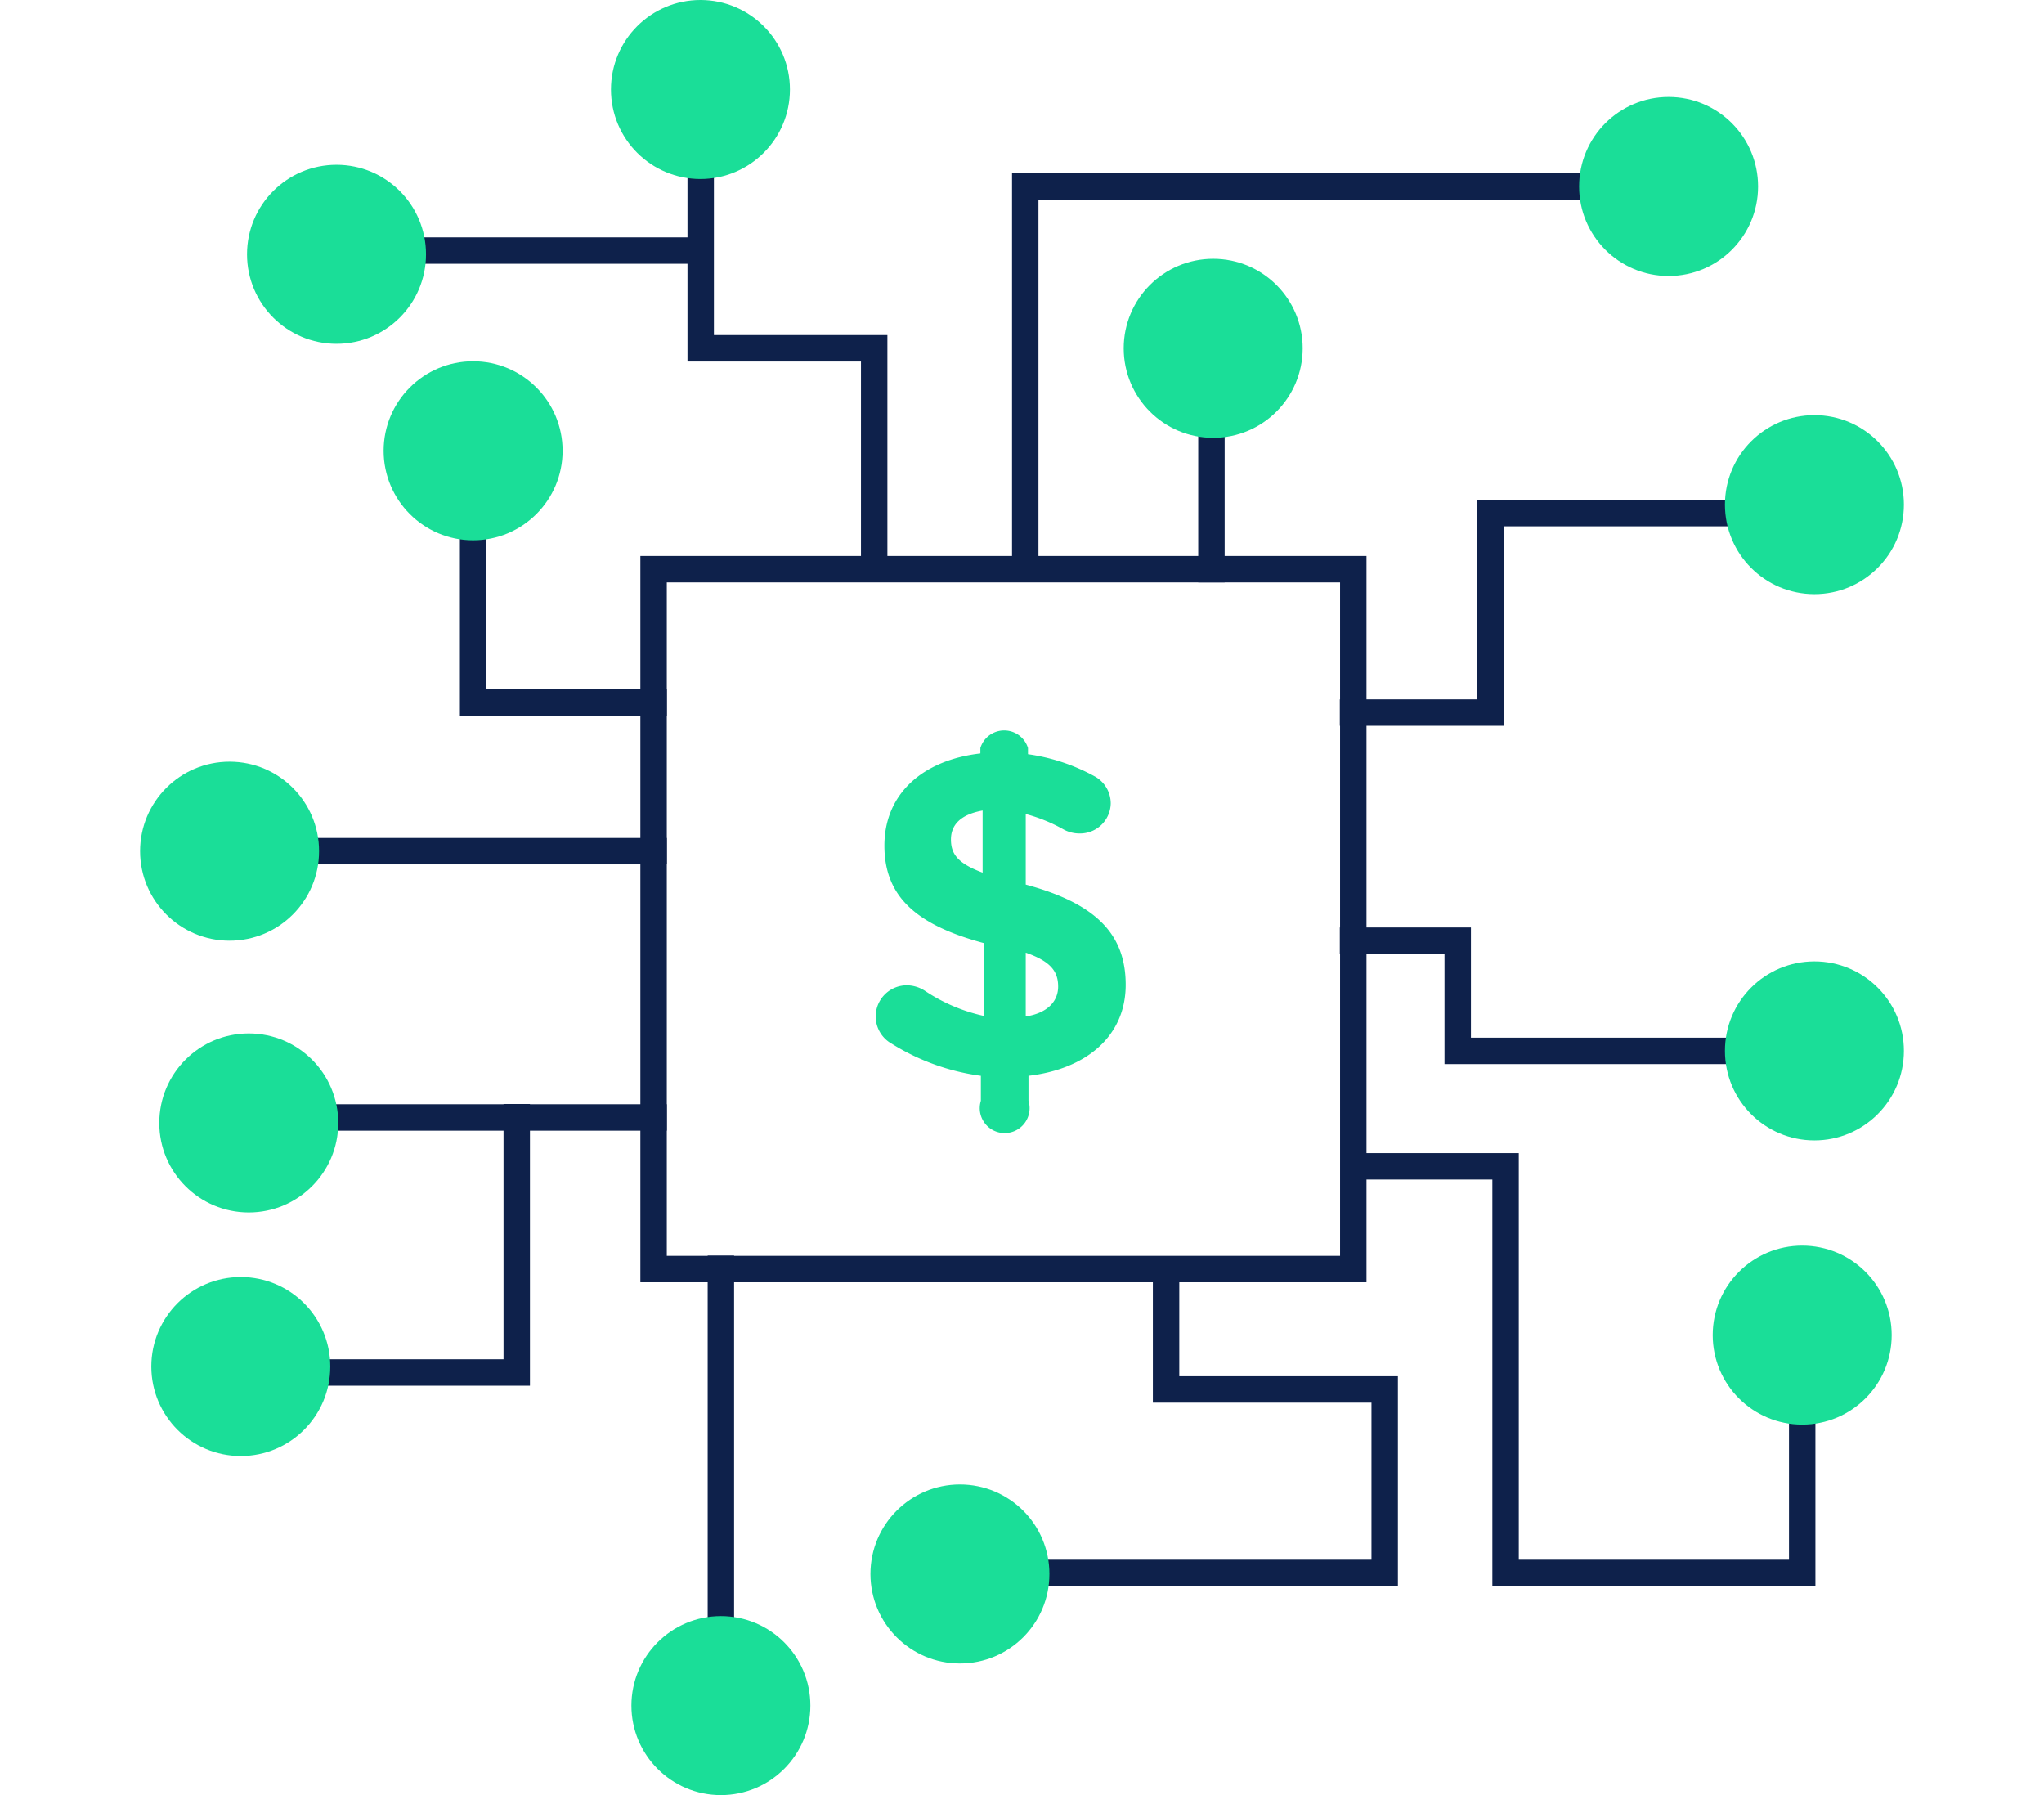 <svg id="Layer_1" data-name="Layer 1" xmlns="http://www.w3.org/2000/svg" width="82" height="72" viewBox="0 0 82 72"><defs><style>.cls-1{fill:none;stroke:#0e214b;stroke-linecap:square;stroke-miterlimit:10;stroke-width:1.06px;}.cls-2{fill:#1ade98;}</style></defs><rect class="cls-1" x="26.22" y="22.83" width="28.07" height="28.07"/><line class="cls-1" x1="12.81" y1="34.14" x2="26.22" y2="34.14"/><line class="cls-1" x1="11.28" y1="44.82" x2="26.22" y2="44.82"/><polyline class="cls-1" points="12.08 55.05 20.73 55.05 20.73 44.81"/><line class="cls-1" x1="28.92" y1="50.89" x2="28.92" y2="67.44"/><polyline class="cls-1" points="18.98 21.68 18.98 28.18 26.22 28.18"/><polyline class="cls-1" points="28.11 5.79 28.11 13.97 35.07 13.97 35.07 22.82"/><line class="cls-1" x1="15.39" y1="10.05" x2="27.86" y2="10.05"/><polyline class="cls-1" points="64.73 7.48 41.13 7.48 41.13 22.62"/><line class="cls-1" x1="48.6" y1="15.66" x2="48.6" y2="22.83"/><polyline class="cls-1" points="70.37 20.58 59.79 20.58 59.79 28.58 54.28 28.58"/><polyline class="cls-1" points="54.28 37.73 58.48 37.73 58.48 42.15 72.72 42.15"/><polyline class="cls-1" points="54.75 46.78 60.4 46.78 60.4 63.09 72.3 63.09 72.3 54.81"/><polyline class="cls-1" points="46.78 51.21 46.78 55.73 55.55 55.73 55.55 63.09 42.11 63.09"/><circle class="cls-2" cx="13.5" cy="10.2" r="3.59"/><circle class="cls-2" cx="18.98" cy="18.08" r="3.59"/><circle class="cls-2" cx="28.1" cy="3.59" r="3.59"/><circle class="cls-2" cx="66.94" cy="7.48" r="3.59"/><circle class="cls-2" cx="48.67" cy="13.97" r="3.59"/><circle class="cls-2" cx="72.79" cy="20.24" r="3.59"/><circle class="cls-2" cx="72.79" cy="42.15" r="3.59"/><circle class="cls-2" cx="72.3" cy="53.55" r="3.59"/><circle class="cls-2" cx="28.92" cy="68.41" r="3.59"/><circle class="cls-2" cx="38.51" cy="63.13" r="3.59"/><circle class="cls-2" cx="9.66" cy="54.81" r="3.59"/><circle class="cls-2" cx="9.98" cy="45.04" r="3.59"/><circle class="cls-2" cx="9.21" cy="34.14" r="3.59"/><path class="cls-2" d="M41.15,35.48V32.65a6.48,6.48,0,0,1,1.52.62,1.33,1.33,0,0,0,.65.16,1.23,1.23,0,0,0,1.24-1.2v0a1.24,1.24,0,0,0-.66-1.1,7.8,7.8,0,0,0-2.66-.88V30a1,1,0,0,0-1.91,0h0v.22c-2.34.27-3.85,1.64-3.85,3.7s1.31,3.19,4,3.91v2.92a6.9,6.9,0,0,1-2.36-1,1.36,1.36,0,0,0-.7-.23,1.25,1.25,0,0,0-.65,2.34,9,9,0,0,0,3.58,1.29v1a1,1,0,1,0,1.91,0h0v-1c2.32-.27,3.9-1.59,3.9-3.65S43.93,36.23,41.15,35.48ZM39.42,35c-1-.37-1.27-.75-1.27-1.33s.38-1,1.27-1.16Zm1.73,5.77V38.21c1,.35,1.3.75,1.3,1.36S42,40.64,41.15,40.77Z"/></svg>